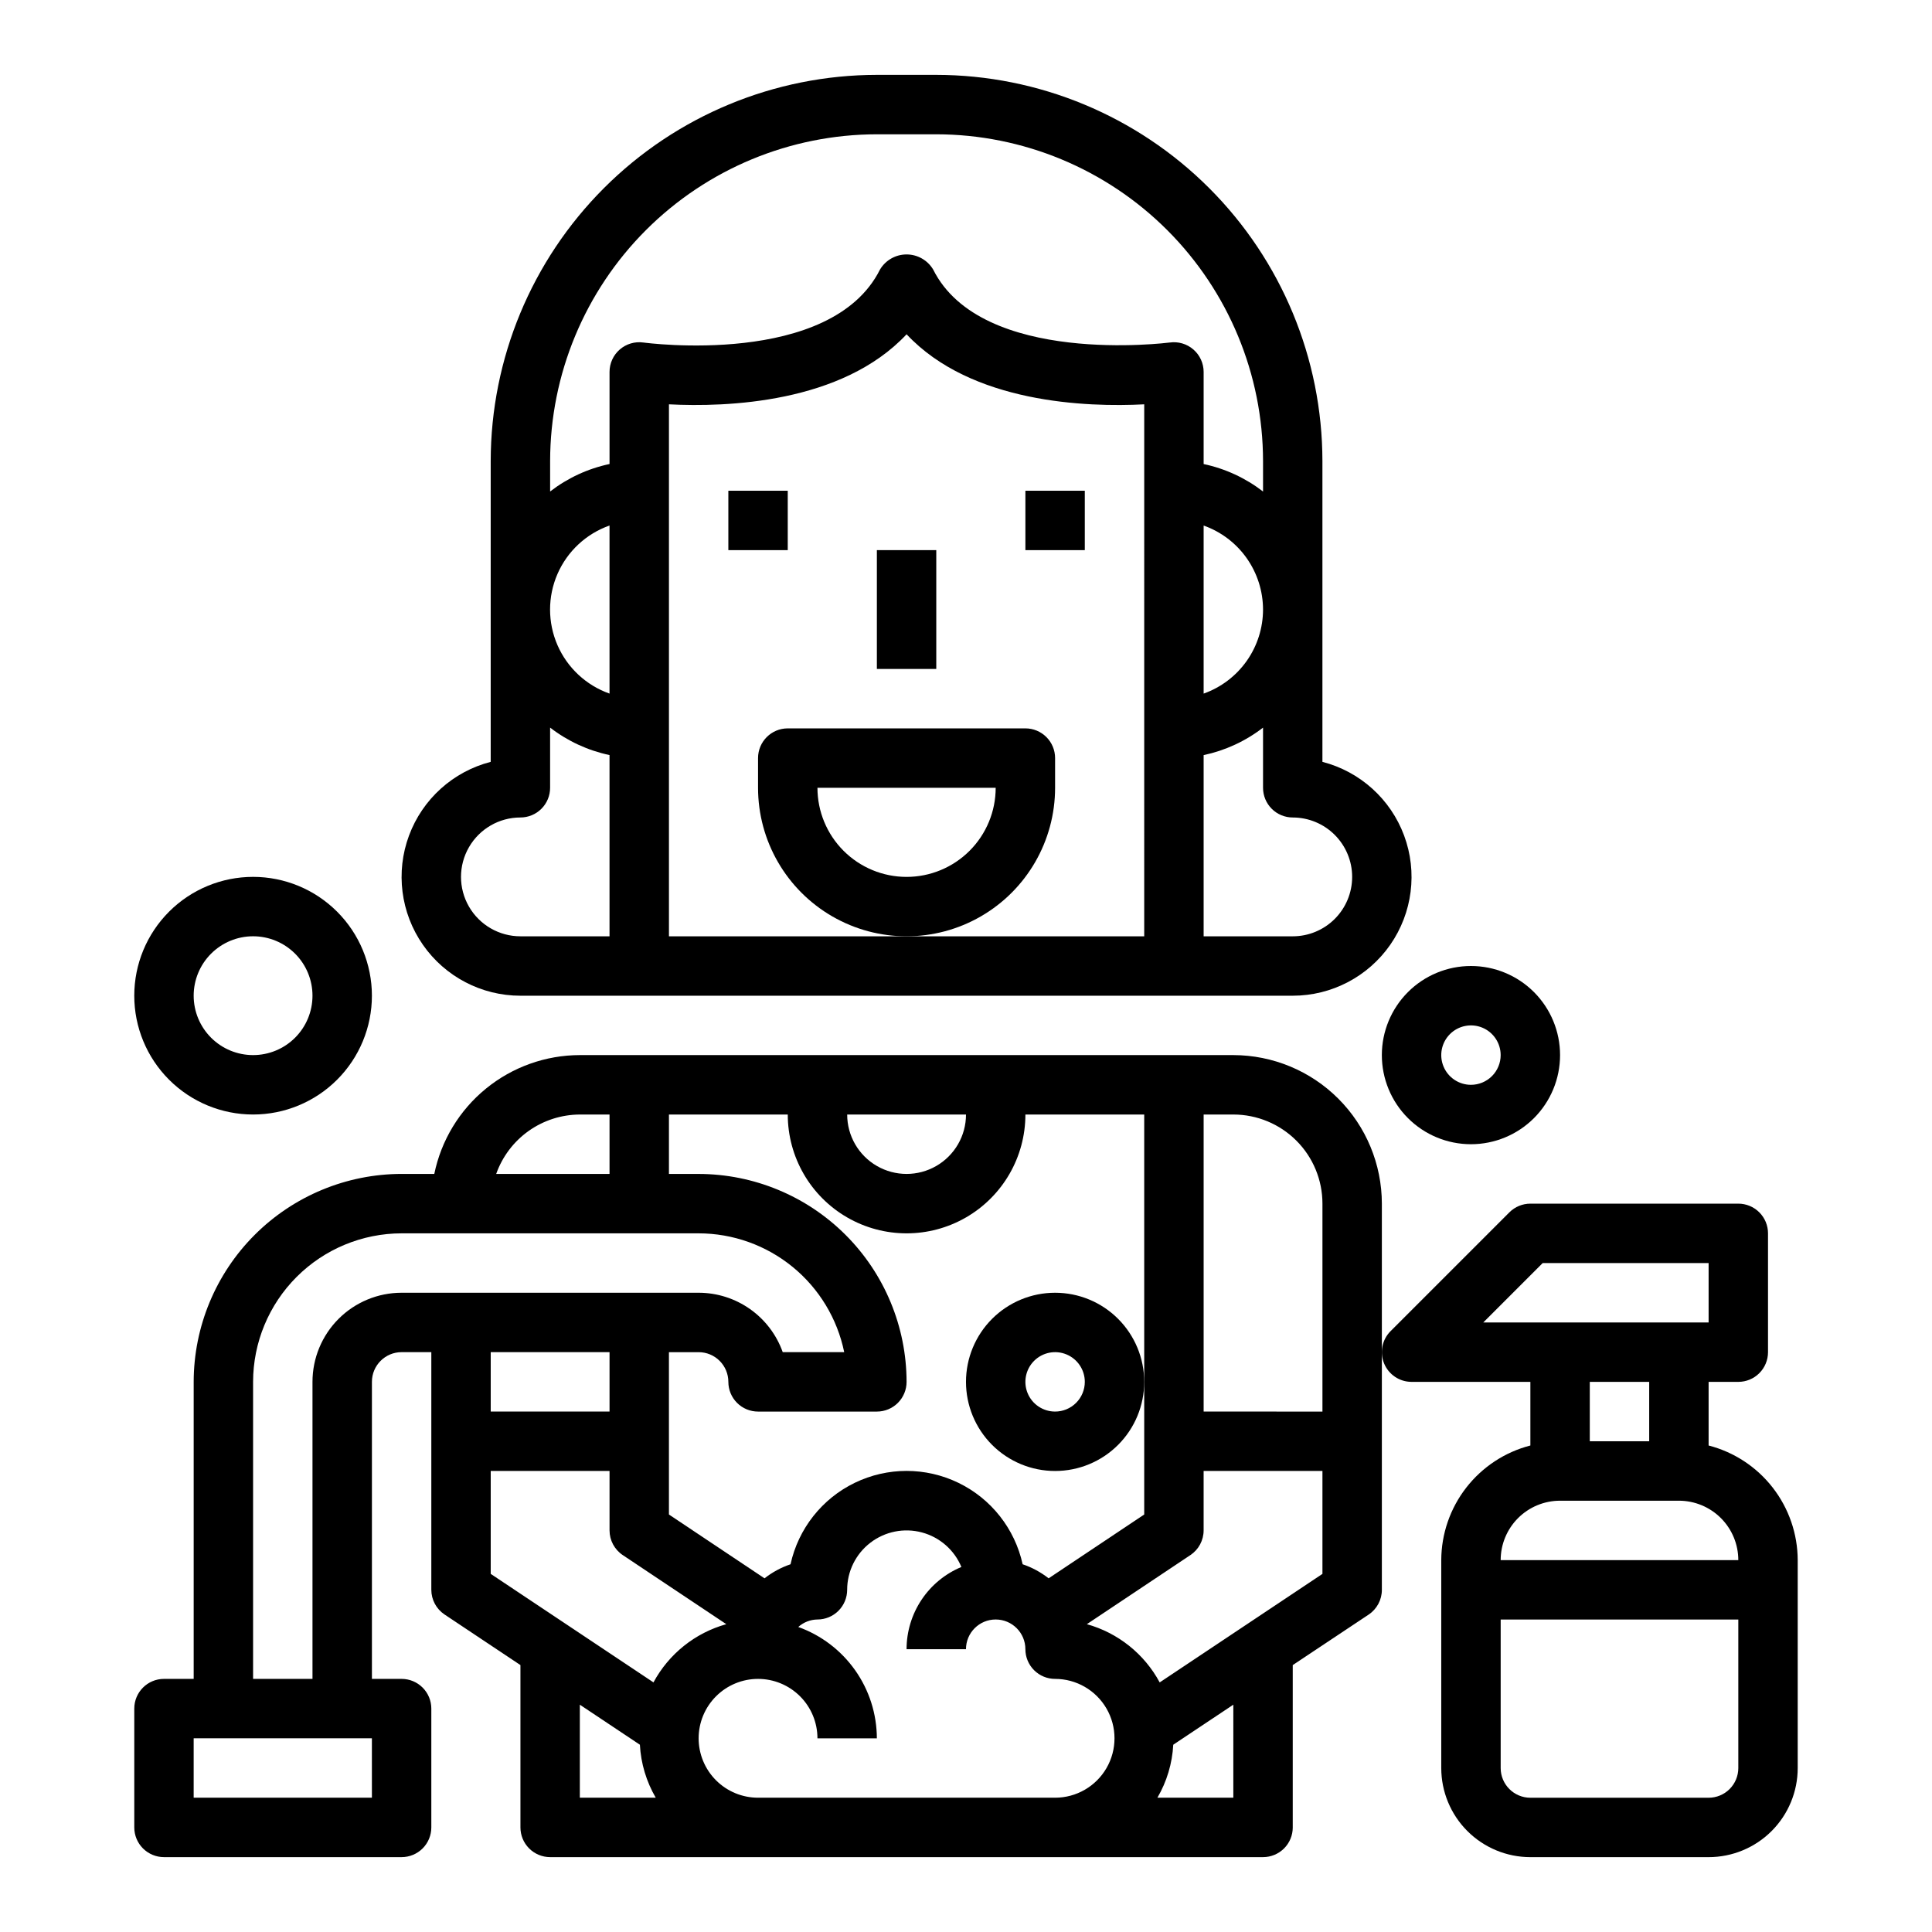 <?xml version="1.0" encoding="UTF-8"?>
<!-- Uploaded to: ICON Repo, www.iconrepo.com, Generator: ICON Repo Mixer Tools -->
<svg fill="#000000" width="800px" height="800px" version="1.1" viewBox="144 144 512 512" xmlns="http://www.w3.org/2000/svg">
 <g>
  <path d="m486.59 628.29v-43.023l20.113-13.383c2.195-1.465 3.512-3.934 3.504-6.57v-102.34c-0.012-10.438-4.164-20.441-11.543-27.82-7.379-7.379-17.383-11.527-27.816-11.543h-173.18c-9.07 0.012-17.859 3.152-24.887 8.887s-11.859 13.719-13.688 22.602h-8.66c-14.609 0.02-28.613 5.832-38.945 16.16-10.328 10.332-16.141 24.336-16.16 38.945v78.719h-7.871c-4.348 0-7.871 3.527-7.871 7.875v31.488c0 2.086 0.828 4.09 2.305 5.566 1.477 1.473 3.481 2.305 5.566 2.305h62.977c2.09 0 4.09-0.832 5.566-2.305 1.477-1.477 2.305-3.481 2.305-5.566v-31.488c0-2.09-0.828-4.09-2.305-5.566-1.477-1.477-3.477-2.309-5.566-2.309h-7.871v-78.719c0-4.348 3.523-7.871 7.871-7.871h7.871v62.977c0 2.629 1.316 5.086 3.504 6.547l20.113 13.406v43.023c0 2.086 0.828 4.09 2.305 5.566 1.477 1.473 3.481 2.305 5.566 2.305h188.93c2.086 0 4.09-0.832 5.566-2.305 1.477-1.477 2.305-3.481 2.305-5.566zm-23.613-188.93h7.871c6.262 0 12.27 2.488 16.699 6.918 4.43 4.426 6.914 10.434 6.914 16.699v55.105l-31.484-0.004zm-62.977 0c0 5.625-3.004 10.82-7.875 13.633s-10.871 2.812-15.742 0c-4.871-2.812-7.871-8.008-7.871-13.633zm-78.723 0h31.488c0 11.25 6.004 21.645 15.746 27.27 9.742 5.625 21.746 5.625 31.488 0s15.742-16.02 15.742-27.27h31.488v106l-25.332 16.91c-2.07-1.621-4.398-2.883-6.887-3.723-2.07-9.422-8.34-17.375-17.016-21.582-8.68-4.211-18.805-4.211-27.484 0-8.676 4.207-14.945 12.16-17.012 21.582-2.492 0.84-4.82 2.102-6.891 3.723l-25.332-16.91v-43.02h7.871c2.09 0 4.094 0.828 5.566 2.305 1.477 1.477 2.309 3.477 2.309 5.566 0 2.086 0.828 4.09 2.305 5.566 1.477 1.477 3.477 2.305 5.566 2.305h31.488c2.086 0 4.09-0.828 5.566-2.305 1.477-1.477 2.305-3.481 2.305-5.566-0.02-14.609-5.828-28.613-16.16-38.945-10.328-10.328-24.336-16.141-38.945-16.16h-7.871zm-23.617 0h7.871v15.742h-30.035c1.621-4.586 4.621-8.562 8.59-11.383 3.969-2.816 8.711-4.34 13.578-4.359zm-55.102 181.05h-47.234v-15.742h47.23zm7.871-133.82c-6.262 0-12.27 2.488-16.699 6.918-4.43 4.43-6.918 10.438-6.918 16.699v78.719h-15.742v-78.719c0.012-10.434 4.164-20.438 11.543-27.816 7.379-7.379 17.383-11.531 27.816-11.543h78.719c9.074 0.008 17.863 3.148 24.891 8.883 7.023 5.734 11.859 13.719 13.684 22.605h-16.297 0.004c-1.637-4.606-4.656-8.586-8.645-11.406-3.988-2.82-8.75-4.336-13.637-4.34zm55.105 15.742v15.742l-31.488 0.004v-15.742zm-7.871 118.08v-24.652l15.918 10.613-0.004-0.004c0.266 4.949 1.707 9.766 4.203 14.043zm19.516-30.559-43.133-28.758v-27.273h31.488v15.742c0 2.633 1.312 5.09 3.504 6.551l27.441 18.309c-8.266 2.305-15.234 7.875-19.305 15.43zm106.43 30.559h-78.719c-4.176 0-8.18-1.656-11.133-4.609-2.953-2.953-4.613-6.957-4.613-11.133s1.66-8.18 4.613-11.133c2.953-2.953 6.957-4.613 11.133-4.613s8.18 1.66 11.133 4.613c2.953 2.953 4.609 6.957 4.609 11.133h15.746c-0.02-6.465-2.027-12.762-5.758-18.043-3.727-5.277-8.988-9.281-15.07-11.461 1.398-1.254 3.203-1.961 5.082-1.984 2.09 0 4.09-0.828 5.566-2.305 1.477-1.477 2.309-3.481 2.309-5.566 0.004-4.891 2.277-9.5 6.156-12.477 3.879-2.977 8.918-3.984 13.641-2.727 4.727 1.262 8.598 4.644 10.477 9.156-4.301 1.793-7.977 4.816-10.562 8.695-2.586 3.879-3.965 8.434-3.969 13.094h15.746c0-4.348 3.523-7.871 7.871-7.871s7.871 3.523 7.871 7.871c0 2.09 0.828 4.09 2.305 5.566 1.477 1.477 3.481 2.305 5.566 2.305 5.625 0 10.824 3.004 13.637 7.875 2.812 4.871 2.812 10.871 0 15.742-2.812 4.871-8.012 7.871-13.637 7.871zm8.414-45.988 27.441-18.309h0.004c2.188-1.461 3.504-3.918 3.504-6.551v-15.742h31.488v27.277l-43.129 28.758-0.004-0.004c-4.066-7.555-11.039-13.125-19.301-15.43zm38.82 45.988h-20.121c2.496-4.277 3.938-9.094 4.203-14.043l15.918-10.609z"/>
  <path d="m604.67 510.21c2.086 0 4.09-0.828 5.566-2.305 1.477-1.477 2.305-3.481 2.305-5.566v-31.488c0-2.09-0.828-4.09-2.305-5.566-1.477-1.477-3.481-2.305-5.566-2.305h-55.105c-2.086 0-4.09 0.828-5.566 2.305l-31.488 31.488c-2.25 2.25-2.922 5.637-1.703 8.578s4.086 4.859 7.269 4.859h31.488v16.863c-6.738 1.738-12.711 5.664-16.984 11.156-4.273 5.496-6.606 12.25-6.633 19.211v55.105c0 6.262 2.488 12.27 6.918 16.699 4.43 4.43 10.438 6.918 16.699 6.918h47.234c6.262 0 12.27-2.488 16.699-6.918 4.426-4.43 6.914-10.438 6.914-16.699v-55.105c-0.023-6.961-2.356-13.715-6.629-19.211-4.273-5.492-10.246-9.418-16.984-11.156v-16.863zm0 102.34c0 2.09-0.832 4.09-2.305 5.566-1.477 1.477-3.481 2.305-5.566 2.305h-47.234c-4.348 0-7.871-3.523-7.871-7.871v-39.359h62.977zm0-55.105h-62.977c0-4.176 1.66-8.18 4.609-11.133 2.953-2.949 6.957-4.609 11.133-4.609h31.488c4.176 0 8.18 1.66 11.133 4.609 2.953 2.953 4.613 6.957 4.613 11.133zm-39.359-31.488v-15.742h15.742v15.742zm-28.23-31.488 15.742-15.742h43.977v15.742z"/>
  <path d="m423.61 486.59c-6.262 0-12.27 2.488-16.699 6.918-4.426 4.43-6.914 10.438-6.914 16.699s2.488 12.27 6.914 16.699c4.43 4.43 10.438 6.918 16.699 6.918 6.266 0 12.273-2.488 16.699-6.918 4.43-4.43 6.918-10.438 6.918-16.699s-2.488-12.27-6.918-16.699c-4.426-4.43-10.434-6.918-16.699-6.918zm0 31.488c-3.184 0-6.055-1.918-7.273-4.859-1.215-2.941-0.543-6.328 1.707-8.578 2.254-2.25 5.637-2.926 8.582-1.707 2.941 1.219 4.859 4.09 4.859 7.273 0 2.086-0.832 4.09-2.309 5.566-1.477 1.477-3.477 2.305-5.566 2.305z"/>
  <path d="m533.82 400c-6.266 0-12.273 2.488-16.699 6.914-4.43 4.43-6.918 10.438-6.918 16.699 0 6.266 2.488 12.273 6.918 16.699 4.426 4.43 10.434 6.918 16.699 6.918 6.262 0 12.27-2.488 16.699-6.918 4.426-4.426 6.914-10.434 6.914-16.699 0-6.262-2.488-12.27-6.914-16.699-4.43-4.426-10.438-6.914-16.699-6.914zm0 31.488c-3.184 0-6.055-1.918-7.273-4.859-1.219-2.945-0.547-6.328 1.707-8.582 2.25-2.25 5.637-2.922 8.578-1.707 2.941 1.219 4.859 4.09 4.859 7.273 0 2.09-0.828 4.09-2.305 5.566-1.477 1.477-3.481 2.309-5.566 2.309z"/>
  <path d="m211.07 376.38c-8.352 0-16.359 3.316-22.266 9.223s-9.223 13.914-9.223 22.266c0 8.352 3.316 16.359 9.223 22.266s13.914 9.223 22.266 9.223c8.352 0 16.359-3.316 22.266-9.223s9.223-13.914 9.223-22.266c0-8.352-3.316-16.359-9.223-22.266s-13.914-9.223-22.266-9.223zm0 47.23c-4.176 0-8.18-1.656-11.133-4.609s-4.613-6.957-4.613-11.133c0-4.176 1.66-8.18 4.613-11.133s6.957-4.613 11.133-4.613c4.176 0 8.18 1.66 11.133 4.613s4.609 6.957 4.609 11.133c0 4.176-1.656 8.18-4.609 11.133s-6.957 4.609-11.133 4.609z"/>
  <path d="m337.02 274.05h15.742v15.742h-15.742z"/>
  <path d="m415.74 274.05h15.742v15.742h-15.742z"/>
  <path d="m376.38 289.79h15.742v31.488h-15.742z"/>
  <path d="m392.12 163.84h-15.742c-27.133 0.031-53.145 10.824-72.328 30.012-19.184 19.184-29.977 45.195-30.008 72.328v79.719c-9.98 2.578-18.066 9.875-21.652 19.539-3.586 9.664-2.211 20.469 3.676 28.93 5.887 8.461 15.539 13.508 25.848 13.508h204.67c10.309 0 19.965-5.047 25.852-13.508 5.883-8.461 7.258-19.266 3.672-28.93-3.582-9.664-11.672-16.961-21.652-19.539v-79.719c-0.031-27.133-10.82-53.145-30.008-72.328-19.184-19.188-45.195-29.98-72.328-30.012zm-86.59 228.29h-23.617c-5.625 0-10.82-3-13.633-7.871s-2.812-10.871 0-15.742c2.812-4.871 8.008-7.875 13.633-7.875 2.09 0 4.09-0.828 5.566-2.305 1.477-1.477 2.305-3.477 2.305-5.566v-15.949c4.637 3.578 10.016 6.07 15.746 7.281zm0-64.324v0.004c-6.184-2.184-11.18-6.836-13.797-12.848-2.613-6.008-2.613-12.836 0-18.848 2.617-6.012 7.613-10.664 13.797-12.844zm141.7 64.324h-125.95v-140.98c15.176 0.789 45.832-0.25 62.977-18.562 17.145 18.309 47.801 19.355 62.977 18.562zm6.754-157.36c-0.496 0.062-49.855 6.344-62.684-19.34-1.48-2.481-4.156-4-7.047-4s-5.566 1.52-7.043 4c-12.996 25.977-62.188 19.414-62.691 19.34l-0.004 0.004c-2.258-0.324-4.547 0.352-6.269 1.848-1.723 1.492-2.711 3.664-2.711 5.945v24.402c-5.731 1.215-11.109 3.703-15.746 7.281v-8.066c0.027-22.961 9.16-44.969 25.395-61.203 16.23-16.23 38.242-25.363 61.199-25.391h15.742c22.957 0.027 44.969 9.16 61.203 25.391 16.23 16.234 25.363 38.242 25.391 61.203v8.078-0.004c-4.637-3.578-10.016-6.066-15.742-7.281v-24.41c0-2.285-0.992-4.453-2.719-5.949-1.723-1.496-4.012-2.168-6.273-1.844zm24.734 70.773c-0.008 4.883-1.523 9.645-4.34 13.629-2.82 3.988-6.805 7.008-11.402 8.641v-44.539c4.598 1.633 8.582 4.648 11.402 8.637 2.816 3.988 4.332 8.75 4.34 13.633zm23.617 70.848c0 4.176-1.66 8.18-4.613 11.133s-6.957 4.609-11.133 4.609h-23.613v-48.02c5.727-1.211 11.105-3.703 15.742-7.281v15.941c0 2.09 0.828 4.09 2.305 5.566 1.477 1.477 3.481 2.305 5.566 2.305 4.176 0 8.18 1.66 11.133 4.613s4.613 6.957 4.613 11.133z"/>
  <path d="m423.61 352.77v-7.871c0-2.09-0.828-4.09-2.305-5.566-1.477-1.477-3.477-2.305-5.566-2.305h-62.977c-4.348 0-7.871 3.523-7.871 7.871v7.871c0 14.062 7.5 27.055 19.68 34.086 12.18 7.031 27.184 7.031 39.359 0 12.18-7.031 19.68-20.023 19.68-34.086zm-39.359 23.617c-6.262 0-12.27-2.488-16.699-6.918-4.43-4.43-6.918-10.434-6.918-16.699h47.234c0 6.266-2.488 12.27-6.918 16.699-4.43 4.43-10.434 6.918-16.699 6.918z"/>
 </g>
</svg>